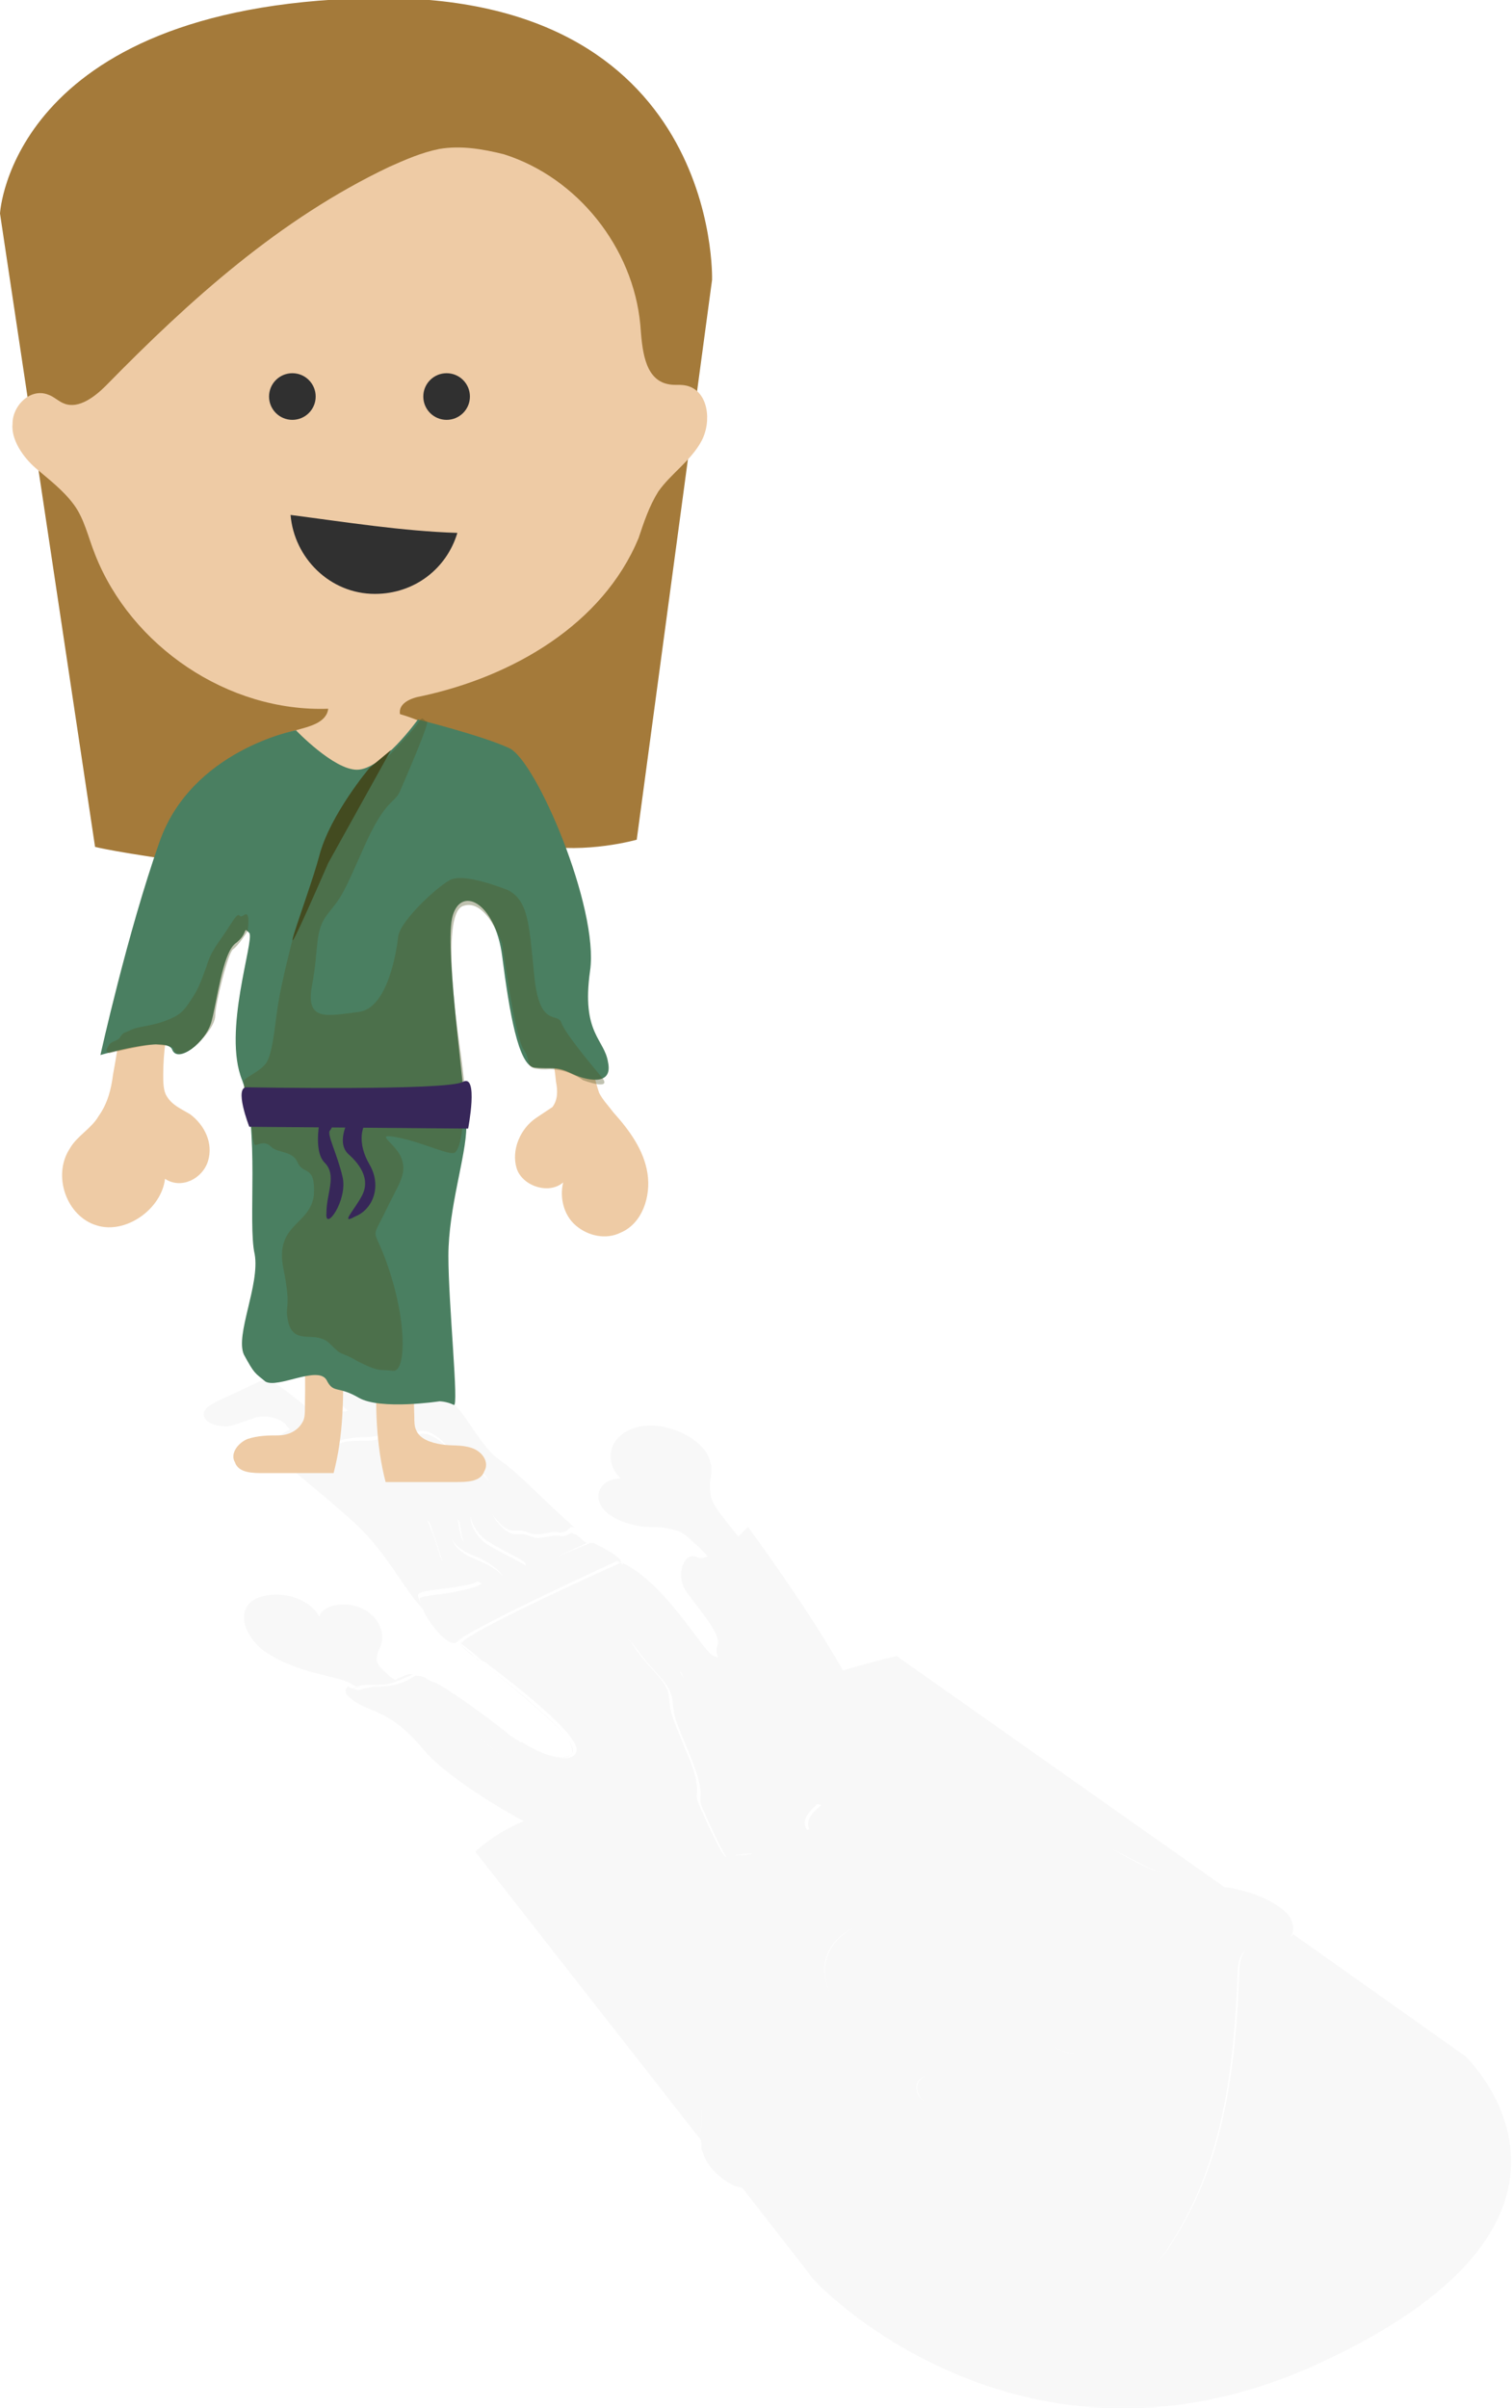 <svg xmlns="http://www.w3.org/2000/svg" viewBox="0 0 84.3 134.2" enable-background="new 0 0 84.3 134.2"><g opacity=".03" fill="#010101"><path d="M38.3 114.9c-1.7-4.1.2-7.9 3.5-10.5.4-.3.7-.8.2-1.1-.4.1-.8.1-1.2.1 0 .2-.2 0-.3.1-.2.1-1.4-2.6-1.6-3.1-.2-.5.3-.6-.6-2.7-.9-2.2-.9-2.1-1-3.1-.1-1-1-1.4-2-2.9-1-1.4-1.8-.7-2.9 0-1.1.7.6 2.8 1.1 3.4.5.7.1 2.8-.2 3.1-.3.4-1.4.6-2.8.7-1.3.1-2.3-.8-4.4-2.6-2.1-1.7-2.2-.8-2.8-1.1-.5-.3-2.9-.9-3.7-1.1-.1 0-.1-.1-.2-.1-.2.2-.2.4.2.7 1 .8 2.1.5 4 2.8.9 1.1 3.2 2.7 5.6 4-1.7.7-2.7 1.7-2.7 1.7l12.6 16.1c-.1-.8.1-1.6 0-2.4 0-.5-.5-1.3-.8-2zM73.8 131.6c17.3-8.1 7.9-17 7.9-17l-9.6-6.8c-.1.2-.4.4-.8.5h-1.1c-.9.1-1.1.9-1.1 1.6-.2 5.2-.8 10.5-3.7 15-.4.7-.9 1.3-1.6 1.8-.9.6-2.1.9-3.3 1.1-4.5.6-10.1-1.3-13.6-4.3-1-.9-2.4-2.1-3.6-1.9-.4.1-.6.2-1 .3-.4.1-.8 0-1.1-.2l3.9 5c-.2.1 11.7 12.9 28.7 4.9zM20.7 93.9h.4c.5 0 .8-.1 1-.2-.1-.1-.3-.2-.4-.3-.3-.3-.7-.6-.7-.9 0-.3.1-.5.2-.7.3-.7 0-1.6-.9-2.1s-2.3-.3-2.5.4c-.3-.6-1.1-1.1-2-1.2-.8-.1-1.7.1-2 .6-.5.7 0 1.8.9 2.5 1 .7 2.2 1.1 3.5 1.4.4.1.9.2 1.3.4.2.1.3.2.4.2.3-.1.5-.1.5-.1h.3zM41.2 85.7c-.2-.3-.5-.6-.7-.9-.4-.5-.9-1.1-.9-1.7-.1-.6.2-1.1 0-1.6-.2-1.2-2.3-2.3-3.9-2-1.6.3-2.2 1.8-1.1 2.9-1 0-1.5.8-1.1 1.5.4.7 1.5 1.1 2.5 1.2.6 0 1.1 0 1.7.2.4.1.7.4 1 .7.4.3.7.7 1 1 .4-.4 1.1-.9 1.5-1.3zM42.2 122c.4-.1.6-.2 1-.3 1.3-.2 2.6 1 3.6 1.9 3.5 3.1 9.1 4.9 13.6 4.3 1.3-.2 2.5-.5 3.3-1.1.7-.5 1.2-1.1 1.6-1.8 2.9-4.5 3.5-9.8 3.7-15 0-.7.2-1.5 1.1-1.6h1.1c.4 0 .7-.2.8-.5.2-.4.1-1-.4-1.4-.8-.7-2-1.1-3.1-1.3-.1 0-.3 0-.4-.1-1-.2-2-.3-3-.6-1.1-.3-2.1-.9-3.2-1.5-5.5-2.8-12.6-3.2-16.9-1-.4-.6.2-1.1.6-1.5 0 0-3.2-.7-4.3-.2-.4.2-.5.6-.6 1 0 .8-.1 1.6 0 1.9v.2c.4 0 .8-.1 1.2-.1.5.3.1.8-.2 1.1-3.3 2.6-5.2 6.4-3.5 10.5.3.7.8 1.5.9 2.2.1.8-.1 1.6 0 2.4 0 .2 0 .3.1.5.2.7.9 1.4 1.7 1.8.5.2.9.2 1.3.2zm18.5-9.1c.5.5.5 1.1-.1 1.4-.6.3-1.5.1-2-.4s-.5-1.1.1-1.4c.5-.3 1.5-.1 2 .4zm-13-5.5c2-.9 5.1-.3 7.1 1.3-2.9.8-5.7 1.7-8.3 2.8-1-1.6-.6-3.3 1.2-4.1zm3.9 8.3c.6-.3 1.5-.1 2 .4s.5 1.1-.1 1.4c-.6.3-1.5.1-2-.4-.6-.5-.5-1.2.1-1.4zM17.9 79.2c-.9-.9-1.9-1.7-3-2.4-.9.4-1.9.9-2.8 1.3-.4.2-.9.5-.7.9.2.4.8.5 1.3.5.5-.1.9-.3 1.3-.4.4-.2 1-.2 1.5 0 .2.1.4.2.5.4l.4.4c.4-.3 1-.5 1.5-.7zM20.7 79c.4.1.7-.1 1.1-.4-.4-.3-.7-.7-1.1-1l-.4-.4c-.1-.4.2-.7.5-.9.4-.2.8-.4 1.1-.7.3-.3.2-.8-.3-1-.5-.2-1.1 0-1.5.2-.9.5-1.9.9-2.8 1.4.6 1 1.5 1.9 2.5 2.8.3-.1.4-.2.9 0zM58.6 113.9c.5.5 1.5.7 2 .4.6-.3.6-.9.1-1.4-.5-.5-1.5-.7-2-.4-.6.3-.7.9-.1 1.4zM53.5 117.5c.6-.3.6-.9.1-1.4-.5-.5-1.4-.7-2-.4-.6.3-.6.9-.1 1.4.5.5 1.4.7 2 .4zM47.7 107.4c-1.7.8-2.2 2.5-1.2 4.1 2.6-1 5.5-1.9 8.3-2.8-2-1.6-5.1-2.2-7.1-1.3zM26.8 92.6c2 1.6 4.4 3.6 4.9 4.4.2.3.2.5.2.7.5-.8-4-4.2-5.1-5.1zM34.4 88.2c0 .4.9 1.4 1.6 2.3.7.9 1.8 2.5 1.8 2.5.1.1.2.2.3.5-.5-.9-.6-.8 1 2.9l1.6 5.4.2-.6v.2c.1-.5.3-.9.6-1 1.1-.5 4.3.2 4.3.2-.5.4-1 .9-.6 1.5 4.3-2.1 11.3-1.7 16.9 1 1 .5 2 1.1 3.2 1.5 1 .3 2 .4 3 .6L50 92.3s-.6.1-3 .8c-2.1-3.7-5.3-8-5.3-8l-.5.5c-.4.4-1.1.9-1.6 1.1-.3.1-.5.2-.7.1-.8-.4-1.2 1-.7 1.8s2.1 2.5 1.8 3.1c-.2.6.3.8-.2.6-.6-.2-2.6-4-5.1-5.2.2.2-.3.7-.3 1.1zM24.3 93.9c-.3-.2-.6-.3-.8-.4.1.1.3.2.6.3.1 0 .1 0 .2.1zM28.9 97.1c-.1 0-.1-.1-.2-.1.1 0 .1.1.2.1-.1 0-.1 0 0 0zM20.7 93.9c.3 0 1.1 0 1.9-.4.2-.1.3-.1.4-.2h-.2c-.3.1-.5.2-.7.3-.3.1-.5.2-1 .2-.1.1-.3.1-.4.1z"/><path opacity=".36" d="M32.7 85.8c-.2-.1-.4-.3-.6-.4.2.1.4.3.6.4z"/><path d="M31.2 85.6c-.5-.1-1.1.3-1.7 0-.7-.3-.9.3-1.8-.8s.7-1.7-1.3-3-1.2-1.1-2.2-1.7c-1-.6-1.3.4-2.3.2-1.1-.2-.5 0-1.7 0s-1.1.1-1.7.4c-.6.2.9 1.7 3.3 3 2.4 1.4 2 .6 2.4 1.9.5 1.3.4 1.8 1.2 2.2.8.4 2.2.3.9.7-1.3.4-2.9.4-2.9.6 0 .2.3.7.5.9l4.2-2c-.1-.3-.6-.7-1.6-1.1-1.3-.5-1.6-1.4-1.2-2 .4-.6.3.2.5.9.2.6 1 .9 2 1.1.6.1.9.5 1.1.8l.5-.2v-.1c0-.2-1-.6-2.2-1.3-1.1-.7-1.2-2.2-.6-1.5.6.7.8 1.4 1.8 1.6.6.1 1.2.7 1.5 1.1l2.8-1.3c-.2-.1-.3-.3-.5-.4-.1-.1-.2-.1-.2-.1-.2-.2-.3.2-.8.1z"/><path opacity=".36" d="M31.2 85.6c-.5-.1-1.1.3-1.7 0-.7-.3-.9.3-1.8-.8s.7-1.7-1.3-3-1.2-1.1-2.2-1.7c-1-.6-1.3.4-2.3.2-1.1-.2-.5 0-1.7 0s-1.1.1-1.7.4c-.6.2.9 1.7 3.3 3 2.4 1.4 2 .6 2.4 1.9.5 1.3.4 1.8 1.2 2.2.8.4 2.2.3.9.7-1.3.4-2.9.4-2.9.6 0 .2.3.7.5.9l4.2-2c-.1-.3-.6-.7-1.6-1.1-1.3-.5-1.6-1.4-1.2-2 .4-.6.3.2.5.9.2.6 1 .9 2 1.1.6.1.9.5 1.1.8l.5-.2v-.1c0-.2-1-.6-2.2-1.3-1.1-.7-1.2-2.2-.6-1.5.6.7.8 1.4 1.8 1.6.6.1 1.2.7 1.5 1.1l2.8-1.3c-.2-.1-.3-.3-.5-.4-.1-.1-.2-.1-.2-.1-.2-.2-.3.2-.8.1zM23.5 93.5c-.2-.1-.3-.2-.5-.1.1-.1.3 0 .5.1zM31.9 97.7c-.6.7-2.6-.4-3-.6 1.5 1 2.8 1.1 3 .6zM28.7 97c-.6-.5-3.4-2.6-4.4-3.1 1 .6 2.4 1.6 3.8 2.7.2.1.4.2.6.4zM20.1 94s-.1 0 0 0c-.3 0-.6.1-.5.2.1-.1.3-.1.5-.2zM26.5 92.4l.2.2c0-.1-.1-.2-.2-.2zM34.7 87.2c-.1 0-.2-.1-.3-.2l-.1.1c.2-.1.3 0 .4.1z"/><path d="M20.7 93.9h-.1s-.3 0-.5.1c.2-.1.4-.1.6-.1z"/><path opacity=".36" d="M20.7 93.9h-.1s-.3 0-.5.1c.2-.1.4-.1.6-.1z"/><path d="M40.8 103.4v-2.1c-.1 1 0 2 0 2.1z"/><path opacity=".36" d="M40.8 103.4v-2.1c-.1 1 0 2 0 2.1z"/><path d="M23.5 95.4c.5.3.7-.6 2.8 1.1 2.1 1.7 3 2.7 4.4 2.6 1.3-.1 2.5-.4 2.8-.7.3-.4.7-2.5.2-3.1-.5-.7-2.2-2.7-1.1-3.4 1.1-.7 1.9-1.4 2.9 0s1.9 1.9 2 2.9c.1 1 .1.9 1 3.1s.4 2.2.6 2.7c.2.5 1.4 3.2 1.6 3.1.1-.1.3.1.3-.1 0-.1-.1-1.2.1-2v-.2l-.2.6-1.6-5.4c-1.6-3.8-1.6-3.9-1-2.9-.1-.2-.2-.4-.3-.5 0 0-1.1-1.7-1.8-2.5-.7-.9-1.6-1.9-1.6-2.3 0-.4.5-1 .3-1.1-.1-.1-.2-.1-.3-.2 0 0-8.5 3.8-8.9 4.5.4.3.8.6 1 .8.1.1.2.2.3.2 1.2.9 5.7 4.3 5.1 5.1-.2.5-1.4.4-3-.6H29l-.1-.1c-.2-.1-.4-.2-.6-.4-1.4-1.1-2.8-2.1-3.8-2.7-.1 0-.1-.1-.2-.1-.3-.1-.5-.2-.6-.3-.2-.1-.4-.1-.5-.1-.1 0-.2.1-.4.2-.7.4-1.5.4-1.9.4-.2 0-.4.1-.6.1-.2.1-.4.1-.5.2 0 0 .1.1.2.1.6.1 2.9.7 3.5 1z"/><path opacity=".36" d="M23.5 95.4c.5.3.7-.6 2.8 1.1 2.1 1.7 3 2.7 4.4 2.6 1.3-.1 2.5-.4 2.8-.7.3-.4.7-2.5.2-3.1-.5-.7-2.2-2.7-1.1-3.4 1.1-.7 1.9-1.4 2.9 0s1.9 1.9 2 2.9c.1 1 .1.9 1 3.1s.4 2.2.6 2.7c.2.5 1.4 3.2 1.6 3.1.1-.1.3.1.3-.1 0-.1-.1-1.2.1-2v-.2l-.2.6-1.6-5.4c-1.6-3.8-1.6-3.9-1-2.9-.1-.2-.2-.4-.3-.5 0 0-1.1-1.7-1.8-2.5-.7-.9-1.6-1.9-1.6-2.3 0-.4.5-1 .3-1.1-.1-.1-.2-.1-.3-.2 0 0-8.5 3.8-8.9 4.5.4.3.8.6 1 .8.1.1.2.2.3.2 1.2.9 5.7 4.3 5.1 5.1-.2.5-1.4.4-3-.6H29l-.1-.1c-.2-.1-.4-.2-.6-.4-1.4-1.1-2.8-2.1-3.8-2.7-.1 0-.1-.1-.2-.1-.3-.1-.5-.2-.6-.3-.2-.1-.4-.1-.5-.1-.1 0-.2.1-.4.2-.7.4-1.5.4-1.9.4-.2 0-.4.1-.6.1-.2.1-.4.1-.5.2 0 0 .1.1.2.1.6.1 2.9.7 3.5 1z"/><path d="M25.5 91.5c.4-.6 8.9-4.5 8.9-4.5l.2.1c.2-.3-1.5-1.1-1.5-1.1h-.2L30 87.2c-.4-.4-1-1-1.6-1.1-1-.2-1.2-1-1.8-1.7-.6-.7-.5.8.6 1.5s2.2 1.1 2.1 1.3v.1l-.5.2c-.2-.3-.5-.7-1.1-.8-1.1-.2-1.9-.5-2-1.1-.2-.6-.1-1.5-.5-.9s-.1 1.5 1.2 2c1 .4 1.5.9 1.6 1.1l-4.2 2c-.2-.2-.5-.7-.5-.9 0-.3 1.6-.3 2.9-.6 1.3-.4-.1-.3-.9-.7-.8-.4-.7-.9-1.2-2.2-.5-1.2 0-.5-2.4-1.9s-3.9-2.8-3.3-3c.6-.2.5-.3 1.7-.4 1.2 0 .7-.2 1.7 0 1.1.2 1.3-.7 2.3-.2 1 .6.2.4 2.2 1.7 2 1.3.4 2 1.3 3 .9 1.1 1.1.5 1.8.8.7.3 1.2-.1 1.7 0s.6-.3.8-.3c0 0 .1 0 .2.1-1.7-1.5-3.3-3.2-4.2-3.8-1.3-.9-2-3-3.1-3.5-1.1-.4-1-.4-1.8-.4-.4 0-.9.5-1.3.8-.4.3-.7.5-1.1.4-.4-.2-.6-.1-.9-.1-.2 0-.5.1-1.1.1-.3 0-.5.1-.8.2-.5.2-1.1.4-1.5.7-.6.3-1 .6-1 .6s-.3.2-.7.1c-.4 0 3.6 3.1 5.3 4.7 1.7 1.6 2.7 3.7 3.7 4.7 0 .3 1.4 2.3 1.9 1.8.3.3.6.6 1 .9-.3-.3-.7-.6-1-.9z"/></g><path fill="#A47A3A" d="M5.3 47.2s1.1.3 6.2 1 3.5-.8 8.2-1 7.6-.6 10.3-.1 5.5-.3 5.5-.3l4.2-31.2S40.2-.6 20.4-.1 0 11.9 0 11.9l5.3 35.3z"/><path fill="#EECBA5" d="M18.3 39.5c-5.6.2-11-3.5-13-8.6-.4-1-.6-2-1.2-2.8-.6-.8-1.4-1.4-2.1-2S.6 24.5.7 23.6c0-1 1-2 2-1.6.3.1.6.4.9.5.8.3 1.7-.4 2.3-1 4.7-4.8 9.7-9.3 15.8-12.2.9-.4 1.8-.8 2.8-1 1.2-.2 2.4 0 3.6.3 4.1 1.3 7.2 5.2 7.6 9.5.1 1.3.2 3 1.5 3.3.4.1.7 0 1.1.1 1.2.3 1.4 2 .8 3.1-.6 1.1-1.7 1.8-2.4 2.8-.5.8-.8 1.7-1.1 2.6-2 4.8-7 7.7-12.1 8.8-.6.1-1.3.4-1.2 1 3.8 1.1 6.6 4.4 8.1 8s2 7.6 2.6 11.4c.1.6.2 1.1.4 1.7.2.4.5.7.8 1.1.9 1 1.7 2.1 1.9 3.4s-.3 2.8-1.5 3.3c-.8.4-1.8.2-2.5-.4-.7-.6-.9-1.6-.7-2.4-.8.7-2.3.2-2.6-.8s.2-2.2 1.1-2.8l.9-.6c.3-.4.3-.9.2-1.4-.5-5.1-3.3-9.7-6-14.1v14.6c0 .3 0 .7-.2 1-.4.9-1.6.9-2.5.8-2.1-.2-4.2-.4-6.3-.5-.2 0-.4 0-.5-.2-.2-.1-.2-.4-.2-.6-.2-2.6-.5-5.2-.2-7.9.2-2.6.9-5.2 0-7.6-2.9 4.3-6 8.9-6 14.1 0 .4 0 .9.2 1.2.3.5.8.7 1.3 1 .8.6 1.3 1.6 1 2.6-.3 1-1.5 1.6-2.4 1-.2 1.7-2.2 3.1-3.8 2.6-1.7-.5-2.5-2.8-1.5-4.3.4-.7 1.2-1.1 1.6-1.8.5-.7.7-1.5.8-2.3.7-3.8 1-7.7 2.4-11.3 1.4-3.6 4.1-7 7.8-7.9.7-.2 1.7-.4 1.8-1.2zM21.6 61c.1-.2.1-.4.3-.5.1-.1.3-.1.5-.1h1.1c.3 0 .6 0 .8.1.7.3.7 1.4.5 2.2-1.3 5.3-1.9 10.8-1.7 16.3 0 .2 0 .5.1.7.2.5.8.7 1.4.8.6.1 1.1 0 1.7.2s1 .8.7 1.3c-.2.6-1 .6-1.6.6h-3.9c-1.1-4.2-.1-8.7-.4-13-.1-1.4-.4-2.8-.3-4.3.1-1.4.4-2.9.8-4.3zM18.4 60.5c-.1-.2-.1-.4-.3-.5-.1 0-.3 0-.4-.1h-1.1c-.3 0-.6 0-.8.1-.7.3-.7 1.4-.5 2.2 1.3 5.3 1.8 10.8 1.7 16.3 0 .2 0 .5-.1.7-.3.6-.9.8-1.4.8s-1.1 0-1.7.2c-.5.2-1 .8-.7 1.3.2.6 1 .6 1.6.6h3.9c1.1-4.2.1-8.7.4-13 .1-1.4.4-2.8.3-4.3-.1-1.3-.4-2.8-.9-4.3z"/><circle fill="#303030" cx="16.3" cy="22.1" r="1.3"/><circle fill="#303030" cx="24.9" cy="22.1" r="1.3"/><path fill="#303030" d="M20.9 33.1c2.2 0 4-1.4 4.6-3.4-3.1-.1-6.2-.6-9.3-1 .2 2.4 2.2 4.4 4.7 4.4z"/><path fill="#4A7F61" d="M23.3 40.1s-2 2.8-3.4 2.8c-1.3 0-3.4-2.2-3.4-2.2s-5.8 1.1-7.6 6.2-3.3 11.9-3.3 11.9 3.7-1.1 4-.3c.3.8 1.9-.4 2.2-1.6.3-1.1.6-3.7 1.3-4.3.8-.6.4-1 .8-.6.3.4-1.5 5.5-.4 8.2 1 2.7.3 8 .7 9.7.3 1.7-1.1 4.5-.6 5.6.6 1.1.6 1 1.2 1.5.7.4 2.9-.9 3.4-.1.4.8.6.3 1.8 1 1.2.7 4.5.2 4.5.2s.4 0 .8.2c.3.2-.3-5.6-.3-8.3 0-2.7 1-5.6 1-7.2 0-1.6-1.2-9.7-.8-11.6.4-1.9 2.4-1 2.8 2.1.4 3.1.9 6.1 1.8 6.2s1.2-.1 2 .3 2.4.8 2.1-.6c-.2-1.3-1.5-1.6-1-5.1s-3-11.7-4.5-12.4-5.1-1.6-5.1-1.6z"/><path opacity=".36" fill="#535625" d="M14 62.5c0 .1.1 1.2.2 1.3s.5-.3.9.1 1.2.2 1.5.9c.3.7 1 .1.9 1.8-.2 1.7-2.2 1.6-1.7 4.1.5 2.5 0 1.9.3 3.1.4 1.2 1.5.3 2.3 1.1.8.8.4.3 1.6 1 1.2.6 1.2.4 1.9.5s.8-2.4-.1-5.3-1.2-1.8-.4-3.4c.8-1.7 1.3-2.2 1-3.1-.3-.9-1.7-1.5-.2-1.2 1.5.3 3 1.1 3.2.8.3-.3.4-1.5.4-1.5L14 62.5z"/><path fill="#372759" d="M17.9 62.1s-.5 2 .2 2.7c.7.7.1 1.7.1 2.8-.1 1.1 1.2-.7.9-2s-.9-2.4-.7-2.6c.2-.2.3-1 .3-1M19.5 62.3s-.8 1.3-.1 2c.8.7 1.2 1.5.8 2.3-.4.8-1.3 1.7-.4 1.2 1-.4 1.5-1.7.8-2.9s-.4-2.1-.2-2.3"/><path opacity=".36" fill="#535625" d="M16.3 52.4s-.6 2.3-.8 3.6c-.2 1.3-.3 2.8-.7 3.3s-1.3.8-1.2 1c.1.2-.3.7.7.8s.7.2 4.2.6c3.5.3 7.5-.3 7.5-.3s-.2-1.9-.3-2.6-1.2-7.8.1-8.3 2.2 2.1 2.2 2.1.7 5.2 1.2 5.9c.5.7-.1 1.1 1.2 1.1 1.2-.1 2.1.6 2.1.6s1.6.6 1.1-.1c-.5-.6-2.1-2.5-2.3-3.1-.2-.6-1.2.3-1.5-2.5-.3-2.9-.3-4.3-1.5-4.9-1.3-.5-2.5-.8-3.1-.6-.6.2-2.9 2.3-3 3.2s-.6 4-2.2 4.2c-1.7.2-3 .6-2.6-1.5s.1-3 .9-4 .8-1 2-3.7 1.7-2.4 2-3.1 1.7-3.9 1.5-3.9-.2-.4-.5.1-2.7 2.9-2.8 3.1-4.1 8-4.2 9z"/><path fill="#434B20" d="M20.6 42.8s-2.2 2.6-2.8 4.9c-.6 2.3-3.3 9.1.5.4l3.5-6.3-1.2 1z"/><path fill="#372759" d="M13.8 60.6s11.1.2 12-.3.3 2.6.3 2.6l-12.2-.1s-.9-2.3-.1-2.2z"/><path opacity=".36" fill="#535625" d="M6.1 58.7s2.1-.5 2.6-.5c.4.1.9 0 1 .3.1.3.4.3.9 0s1.4-1.3 1.4-1.9c0-.6.7-3.5 1-3.7s.8-1 .8-1 .2-1.2-.2-.9c-.4.3-.1-.5-.8.6s-1 1.3-1.3 2.3c-.4 1.1-.5 1.3-.9 1.9-.4.6-.6.8-1.4 1.1s-1.5.3-1.9.5-.4.1-.6.4c-.1.2-.4.2-.6.4-.1.2-.3.4 0 .5z"/></svg>
